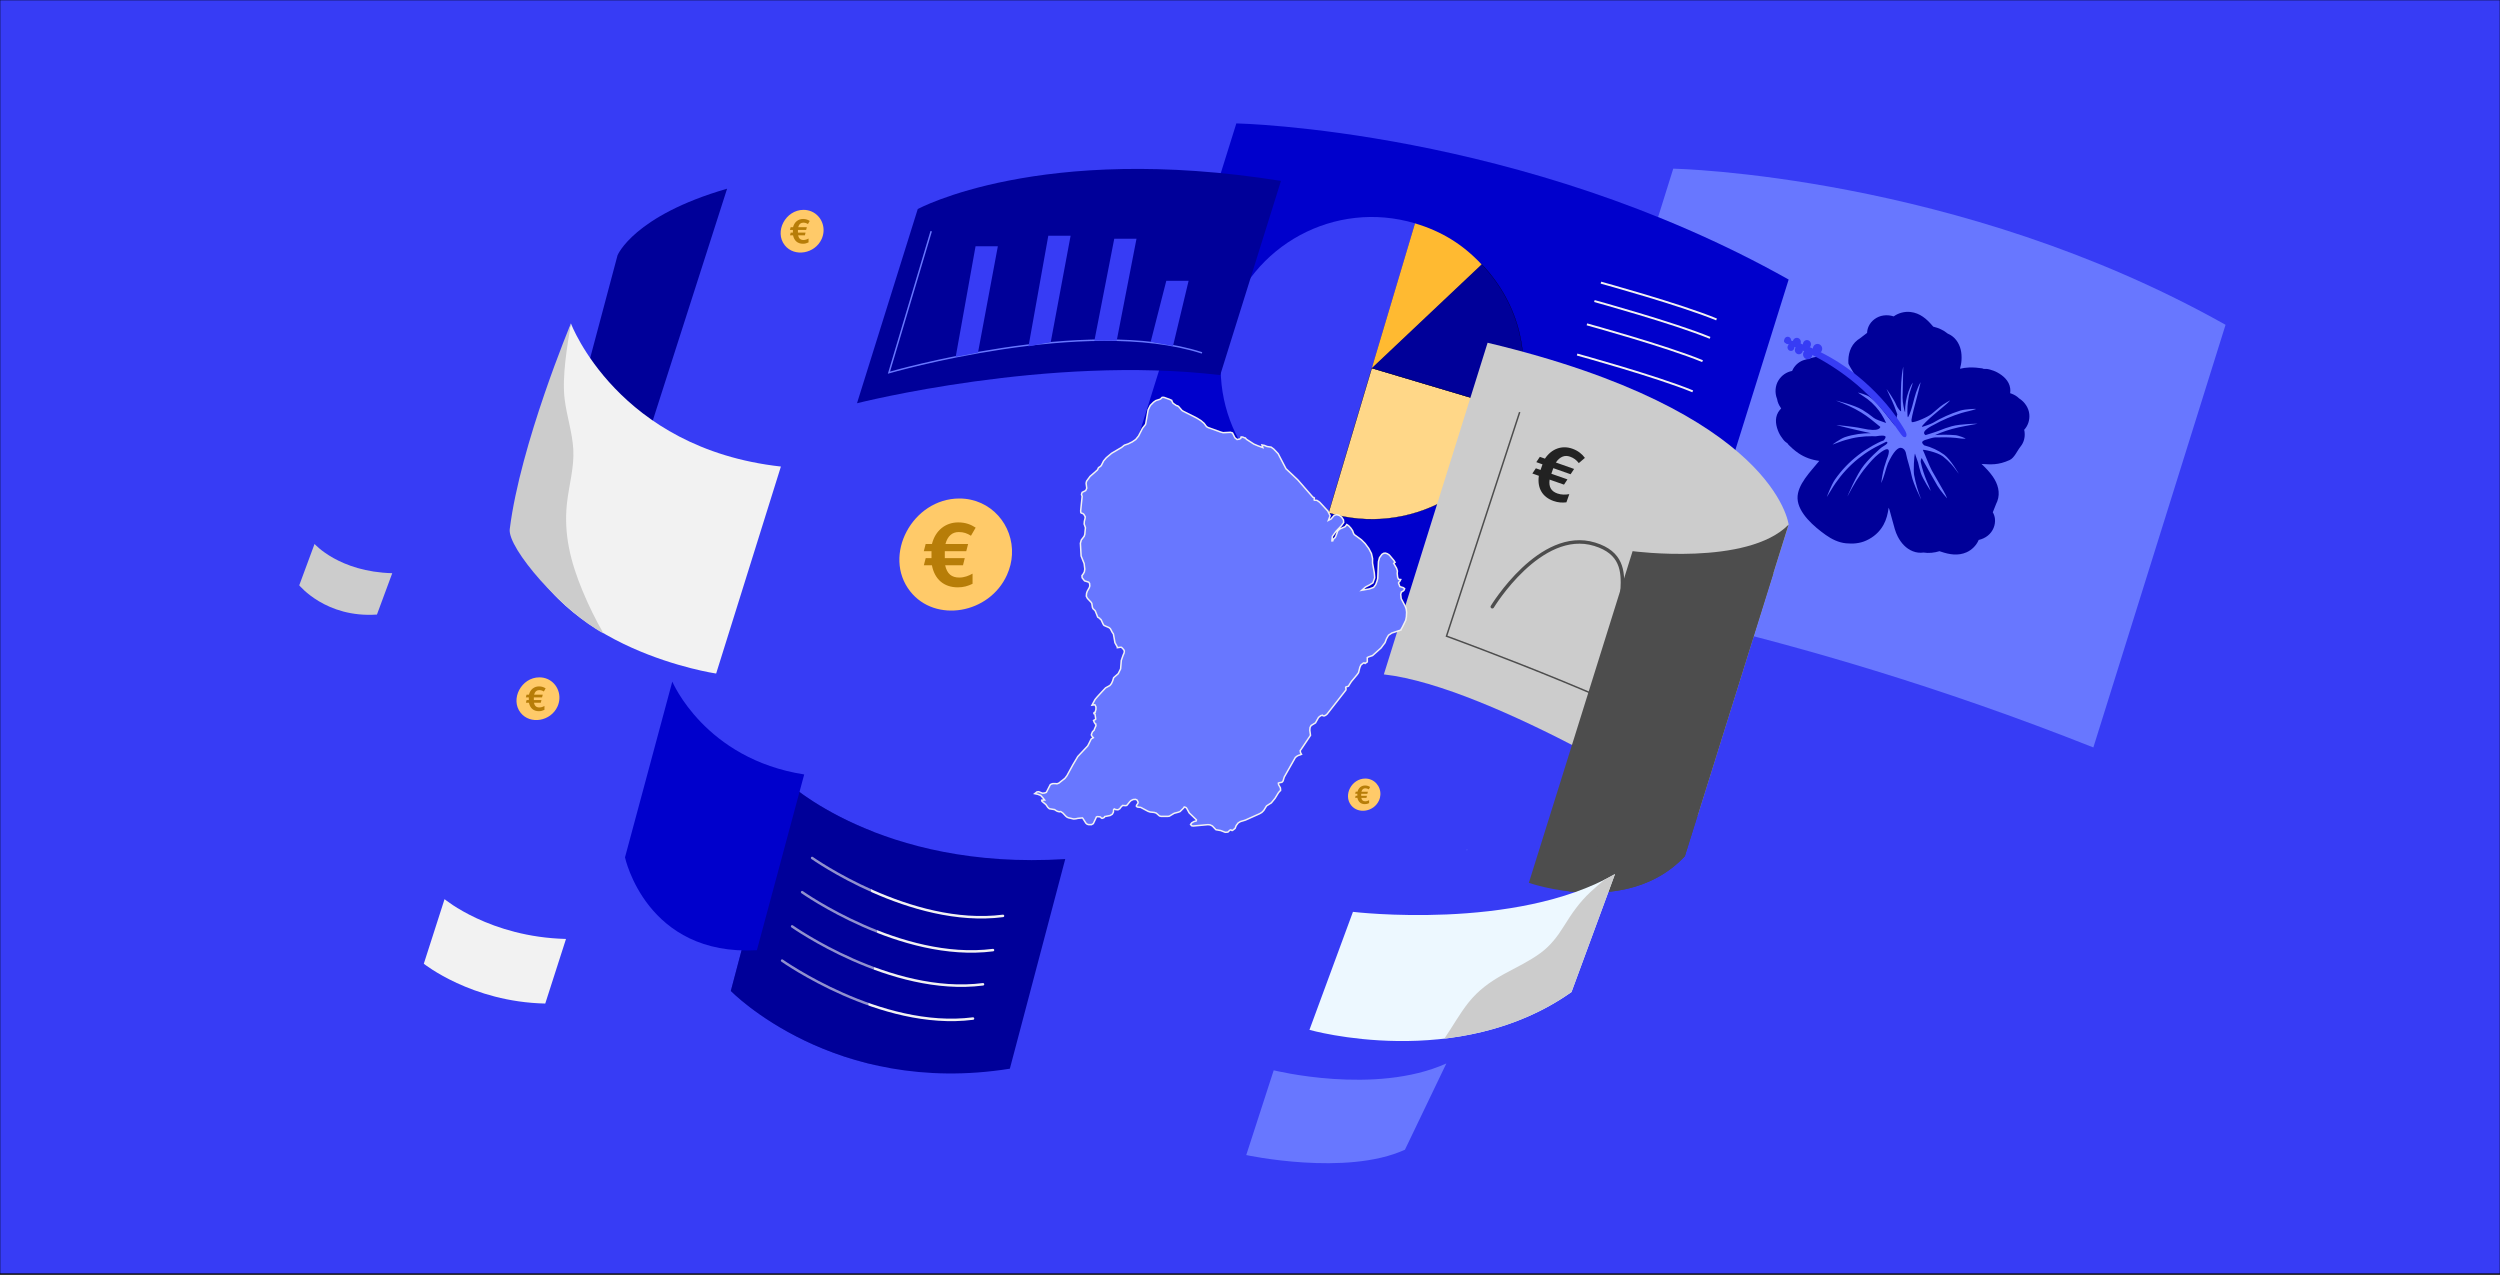 <?xml version="1.0" encoding="utf-8"?>
<!-- Generator: Adobe Illustrator 24.1.0, SVG Export Plug-In . SVG Version: 6.00 Build 0)  -->
<svg version="1.1" xmlns="http://www.w3.org/2000/svg" xmlns:xlink="http://www.w3.org/1999/xlink" x="0px" y="0px"
	 viewBox="0 0 5000 2550.6" style="enable-background:new 0 0 5000 2550.6;" xml:space="preserve">
<rect x="0" y="0" width="5000" height="2550.6" fill="#333333" stroke="none"/>
<style type="text/css">
	.st0{fill:#373CF5;stroke:#000000;stroke-miterlimit:10;}
	.st1{fill:#6877FF;}
	.st2{fill:#000099;}
	.st3{fill:#373CF5;}
	.st4{fill:#0000CC;}
	.st5{fill:#FFD788;stroke:#000000;stroke-width:0.5;stroke-miterlimit:10;}
	.st6{fill:#000099;stroke:#000000;stroke-width:0.5;stroke-miterlimit:10;}
	.st7{fill:#FFBA31;}
	.st8{fill:none;stroke:#F2F2F2;stroke-width:4;stroke-miterlimit:10;}
	.st9{fill:#FFCA69;}
	.st10{fill:#B77D08;}
	.st11{fill:#CCCCCC;}
	.st12{fill:none;stroke:#6877FF;stroke-width:3;stroke-miterlimit:10;}
	.st13{fill:#F2F2F2;}
	.st14{fill:none;stroke:#4D4D4D;stroke-width:3;stroke-miterlimit:10;}
	.st15{fill:none;stroke:#4D4D4D;stroke-width:7;stroke-linecap:round;stroke-linejoin:round;stroke-miterlimit:10;}
	.st16{fill:#222222;}
	.st17{fill:#6877FF;stroke:#373CF5;stroke-miterlimit:10;}
	.st18{fill:#4D4D4D;}
	.st19{fill:#EDF8FF;}
	.st20{fill:none;stroke:#F2F2F2;stroke-width:5;stroke-linecap:round;stroke-linejoin:round;stroke-miterlimit:10;}
	.st21{opacity:0.4;fill:#000099;enable-background:new    ;}
	.st22{fill:#6877FF;stroke:#F2F2F2;stroke-width:3;stroke-miterlimit:10;}
	.st23{display:none;}
	.st24{display:inline;}
	.st25{fill:none;stroke:#000000;stroke-width:6;stroke-linejoin:round;stroke-miterlimit:10;}
</style>
<g id="Calque_1">
	<g id="Calque_1_8_">
		<g id="Calque_1_7_">
			<g id="Calque_1_6_">
				<g id="Calque_1_5_">
					<g id="Calque_1_4_">
						<g id="Calque_1_3_">
							<g id="Calque_1_2_">
								<g id="Calque_1_1_">
									<g id="Calque_2_1_">
										<rect class="st0" width="5000" height="2547.5"/>
									</g>
								</g>
							</g>
						</g>
					</g>
				</g>
			</g>
		</g>
		<g id="Calque_3">
			<g>
				<path class="st1" d="M4186.7,1494.9l264.4-845.3c-534.9-300.8-1104.6-312.3-1104.6-312.3l-264.4,845.3
					C3082.1,1182.6,3563.8,1247.7,4186.7,1494.9z"/>
				<g>
					<path class="st2" d="M4048.3,859.7c7.6-8.1,11.5-19.5,10.3-31.5c-1.2-12.4-9.2-24.1-19.2-30.6c-0.3-0.2-0.6-0.4-0.9-0.6
						c-1.3-1.3-2.8-2.6-4.3-3.7c-4.4-3.2-9.1-5.4-13.9-6.9c0.5-3.2,0.5-6.5,0.1-9.7c-2-15.1-13.9-25.4-25.9-31.9
						c-5-2.7-10-4.4-15.4-5.9c-2.2-0.6-4.3-1-6.6-1.1c-1.9-0.1-3.9,0.3-5.8-0.1c-0.3,0-0.7,0-1,0.1c0.4-0.1,0.8-0.1,1.2-0.2
						c-2-1.1-5.5-1.2-7.8-1.5c-2.2-0.3-4.5-0.6-6.7-0.8c-4.8-0.4-9.7-0.5-14.4-0.3c-6.1,0.2-12.1,1.1-18,2.5
						c1.5-5.7,2.7-11.4,3-17.2c0.9-14.5-1.6-28.3-10.5-40c-4.5-5.9-10.4-10.3-17.1-13.1c-8.1-6.8-18.1-11.3-28.9-13.9
						c-0.7-0.8-1.4-1.6-2.1-2.4c-11.2-13.1-24.5-24.7-43.2-26.9c-11.5-1.4-24.3,1.8-33.8,8.8c-6.5-2.1-13.6-2.9-20.7-1.8
						c-12.8,1.9-24,10.1-29.3,21.4c-2,4.3-3.1,8.9-3.2,13.4c-5,3.8-10,7.6-15,11.4c-1.4,0.9-2.7,1.8-4,2.7
						c-15.1,11.7-19.4,30-18.4,47c0.2,3.1,17.4,29.1,17.8,32.1c-13.7-11.2-46.8-45.2-71.6-46.2c-10.6-0.5-22.5,4-33.3,6.8
						c-9.5,2.4-18.1,9-23.3,17.9c-0.9,1.5-1.6,2.9-2.2,4.4c-11,2-21.1,8.8-27.4,19.1c-6.6,10.7-7.3,24.7-3.1,35.7
						c0.1,0.3,0.3,0.7,0.4,1c0.3,1.8,0.7,3.7,1.2,5.4c1.6,5.1,4,9.6,7,13.8c-2.3,2.3-4.3,4.9-6,7.7c-7.6,13.2-4.2,28.4,1.4,40.7
						c2.4,5.1,5.4,9.4,8.8,13.8c1.4,1.8,2.8,3.4,4.6,4.8c1.5,1.2,3.3,2.1,4.6,3.5c0.3,0.2,0.6,0.4,0.9,0.5c-0.4-0.2-0.7-0.4-1.1-0.6
						c0.9,2.1,3.7,4.2,5.3,5.8c1.6,1.6,3.2,3.1,4.9,4.6c3.6,3.2,7.5,6.1,11.4,8.8c12.3,8.4,26.7,13.4,41.5,15.3
						c-17.3,21.2-44.5,47.9-43.5,75.1c1,29.2,33.5,56.8,56.5,73.1c12,8.5,25.5,15.1,40.2,16.6c13.6,1.4,27.8,0.4,40.6-5.5
						c14.7-6.7,26.4-16.8,34.5-31.2c5.9-10.5,8.8-22.5,10.4-34.5c0.5,1.3,1.1,2.7,1.6,4l6.3,22.9c2.9,10.6,5.4,21.5,10.5,31.2
						c6.8,12.9,16.2,23.5,29.9,29c6.9,2.8,14.3,3.6,21.5,2.6c10.5,1.7,21.4,0.5,31.9-2.7c1,0.3,2,0.7,3,1
						c16.5,5.6,33.9,8.8,51.1,1.2c10.6-4.7,19.8-13.9,24.3-24.7c6.7-1.5,13.1-4.4,18.6-8.9c9.9-8.1,15.2-20.8,13.9-33.3
						c-0.5-4.7-2-9.2-4.3-13.1c2.3-5.8,4.6-11.6,6.9-17.4c0.7-1.4,1.4-2.9,2-4.4c6.8-17.7,0.9-35.6-8.9-49.7
						c-6.4-9.2-14.4-17.5-22.6-25.2c18.2,1.1,33.3,2.7,56.3-7.8c9.6-4.4,15.1-18.8,22.1-27.4c6.1-7.5,9-17.9,7.8-28.1
						C4049.1,862.8,4048.8,861.2,4048.3,859.7z"/>
					<path class="st1" d="M3903.5,852.5c-8.4,2.4-16.7,5.2-24.8,8.6c-6.9,2.8-27.5,9.1-27.6,9.1c-11.5-7.3,13.6-19,16.5-20.6
						c8.7-4.9,17.8-9.3,27-13.2c9.2-4,18.7-7.4,28.3-10.4c9.5-2.9,19.7-4.4,29-7.9c2.3-0.9-21.6,0-31.1,3
						c-9.8,3.1-19.4,6.7-28.7,10.9c-9.2,4.1-18,8.8-26.6,13.9c-3.2,1.9-19.9,8-21.4,7.7c-2.6-0.6,15.3-17.4,23.1-23.8
						c5.6-4.7,11.3-9.4,16.9-14.2c5.5-4.7,11.2-9.2,16.1-14.6c1-1.1-13.9,7.5-19.7,12.3c-5.6,4.7-11.2,9.5-16.8,14.2
						c-7.9,6.7-34.6,18-40.2,16.8c-0.2-1.5-0.4-3-0.6-4.4c0.5-2.9,0.9-5.9,1.6-8.6c1.7-7.8,3.6-15.6,5.8-23.3
						c4-14.3,11.5-44.5,10.9-43.6c-7.7,12.8-11.5,28.1-15.2,42.4c-1.9,7.5-5.5,20.3-9.6,27.3c-2.3,3.9-1.9-22.5-0.5-30
						c1.2-6.5,1.6-13.5,3.8-19.7c2.2-6.2,6.5-19.9,5.9-19c-4,5.2-6.4,11.8-8.6,17.9c-2.2,6.3-3.9,12.8-5.1,19.3
						c-1.3,7.3-1.8,14.5-1.7,21.7c-1.5-1.1-5.2-20.1-5-29.2c0.4-20.6,1.6-62.9,1.3-61.8c-4.3,20.4-4.7,41.9-4.9,62.7
						c-0.1,8.9,0.1,17.8,0.6,26.6c-1.6,0.3-7.6-7.5-9.4-12.2c-4.5-11.6-20.3-33.6-19.6-32.1c5.2,11.3,10.8,22.3,15.4,33.8
						c2.2,5.5,4.2,11,6.1,16.6c-0.3,0.7-0.5,1.4-0.6,2.1c-1.3,6.8-2.6,13.6-3.9,20.4c-1.7-0.7-23.9-30.3-33.7-41.4
						c-5.1-5.8-10.8-11.2-17.1-15.8c-6.3-4.7-24.9-9.8-23.1-8.5c6.1,4.4,12.6,8,18.6,12.6c6.1,4.6,11.7,9.8,16.7,15.5
						c8.5,9.6,15.5,20.7,20.7,32.4c-9.4-3.1-21.1-7.2-24.6-10.1c-7.3-6-15-11.4-23-16.3c-15.8-9.6-54.2-19-52.4-18.3
						c17.3,6.6,34.1,13.7,49.9,23.5c13.8,8.5,26.2,18.8,38.6,29.1c-0.9-0.2,1.1,11.4-37.2,2.8c-16.6-3.7-52.6-6.9-50.5-6.4
						c16.4,3.9,32.7,8.2,49.1,11.8c6.6,1.5,13.1,2.9,19.7,4.3c-8.5,0-17,0.5-25.4,1.7c-9.1,1.4-18.2,3.3-26.9,6.3
						c-8.8,3.1-25.7,15.2-24.2,14.7c8.5-3,16.6-6.5,25.3-9c8.7-2.5,17.6-4.7,26.6-5.9c9-1.3,18.1-1.9,27.2-1.8
						c2.3,0,4.5,0.1,6.8,0.2c21.8-3.6,23.1,0,16.2,8.2c-7.8,2.7-15.2,6.6-22.4,10.6c-9.9,5.6-19.5,11.8-28.5,18.8
						c-17.9,13.8-33.8,30.4-46.7,49c-7.2,10.4-16.8,35.7-16.1,34.6c5.9-9.1,11.1-18.6,17.3-27.5c6.3-9.1,13.2-17.8,20.8-26
						c15-16.3,32.5-30.4,51.6-41.8c9.4-5.6,19.5-10,29.1-15.1c0.8,0.4,7.3,1.5-6,9.2c-5,2.9-9.1,7.3-13.4,11.2
						c-9,8.1-17.3,16.8-24.9,26.1c-15.1,18.4-34.1,64.2-33.3,62.9c10.9-20.9,22.6-41.3,37.8-59.5c7.5-9,15.2-18.1,24.4-25.4
						c33.1-26.4,16.4,10.2,16.2,11.1c-1.6,5.1-3.3,10.2-4.9,15.3c-3.1,10.1-6.5,32.8-5.9,31.5c4.5-9.9,7.4-20.7,10.5-31.1
						c1.5-5.2,3.9-10.7,6.4-15.4c12-23.1,19.6-24.2,22.8-23.6c10.8,1.9,9.9,15.4,12,21.2c0.7,1.9,7.3,25.6,8.9,34.1
						c3.3,17,19.9,49.4,19.2,47.6c-6.4-15.7-11.1-32.3-14.2-48.9c-1.5-8,0-38.7,1.8-42.6c0.4,2.5,5.8,15.9,6.3,18.3
						c1.4,6.7,3.2,13.4,5.2,20c4,12.8,20.5,37.9,20,36.2c-2-6.3-5-12.3-7.6-18.5c-2.6-6.3-5-12.8-7.1-19.3
						c-2.1-6.5-3.9-13.1-5.3-19.8c-0.5-2.3,0.9-7.3,2-7.8c0.1,0.2,0.3,0.5,0.4,0.7c5.2,9.3,10.3,18.5,15.6,27.7
						c5.1,9,10.3,18,15.5,27c5.2,8.9,19.9,26.4,19.2,24.7c-3.9-9.6-9.4-18.4-14.5-27.4c-5.2-9.2-10.5-18.4-15.8-27.6
						c-5.2-9-15.6-36.9-18.2-41.4c-1-1.7,29.2,4.3,40.2,12.9c6.2,4.8,11.8,10.1,17,15.9c5.3,5.9,9.7,12.4,14.6,18.7
						c0.9,1.2-16.4-28.7-29-38c-12.2-8.9-25.6-15.1-40.2-18.8c-0.1-1.2-12.3-7.8,7-12.2c1-0.2,9.8-3.4,14.6-3.6
						c7-0.2,14.1-0.3,21.1-0.2c6.8,0.1,13.6,0.5,20.4,1.1c6.4,0.6,13.2,2.1,19.6,1.6c2-0.2-13.6-6.5-20.2-7
						c-6.8-0.5-13.6-0.9-20.4-0.9c-6.6,0-13.2,0.2-19.7,0.7c-0.3,0-0.5,0-0.8,0.1c3.3-1.4,6.6-2.9,9.9-4.2c8-3.1,16.1-5.8,24.3-8.1
						c16.7-4.7,33.9-7,50.8-10.4C3956,847.1,3920.1,847.8,3903.5,852.5z"/>
					<g>
						<g>
							<path class="st3" d="M3570,685.4c9,4.9,18.6,8.5,27.9,12.4c9.5,4,18.9,8.3,28.2,13c17.9,9.1,35.3,19.6,51.9,31.1
								c33.8,23.4,64,51,90.7,82.8c7.4,8.8,14.5,17.9,21.4,27.2c3.5,4.8,6.7,9.8,10.3,14.5c1.8,2.3,3.6,5.1,5.9,6.9
								c1.1,0.8,4.5,1.9,5.6,0.3c2.9-4.5-0.4-9.8-2.7-14c-2.6-4.7-5.7-9.3-8.6-13.8c-5.7-8.9-11.8-17.5-18.3-25.8
								c-13.2-16.9-27.6-32.4-43.1-47c-30.5-28.7-64.9-52.7-102.2-70.7c-10.5-5.1-21.2-9.7-32-13.8c-10.8-4.1-22.1-8.1-33.6-9.2
								C3567.6,678.9,3567.1,683.8,3570,685.4z"/>
							<path class="st3" d="M3569.1,683.7c1.7,3.6,5.8,5.2,9.3,3.5c3.5-1.7,4.9-6,3.3-9.6c-1.7-3.6-5.8-5.2-9.3-3.5
								C3568.9,675.8,3567.4,680.1,3569.1,683.7z"/>
							<path class="st3" d="M3575.6,697.8c1.6,3.6,5.7,5.1,9.2,3.5c3.4-1.7,4.9-5.9,3.2-9.5c-1.6-3.6-5.7-5.1-9.2-3.5
								C3575.4,690,3574,694.3,3575.6,697.8z"/>
							<path class="st3" d="M3586.5,687.5c1.9,4.2,6.7,6,10.7,4.1c4-1.9,5.7-6.9,3.8-11.1c-1.9-4.2-6.7-6-10.7-4.1
								C3586.3,678.3,3584.6,683.3,3586.5,687.5z"/>
							<path class="st3" d="M3590.5,703.7c1.9,4.2,6.7,6,10.7,4.1c4-1.9,5.7-6.9,3.8-11.1c-1.9-4.2-6.7-6-10.7-4.1
								C3590.3,694.6,3588.6,699.6,3590.5,703.7z"/>
							<path class="st3" d="M3607,712.9c2.2,4.8,7.8,6.9,12.4,4.7c4.6-2.2,6.6-8,4.4-12.8c-2.2-4.8-7.8-6.9-12.4-4.7
								S3604.8,708,3607,712.9z"/>
							<path class="st3" d="M3626.7,701.5c2.2,4.8,7.8,6.9,12.4,4.7c4.6-2.2,6.6-8,4.4-12.8s-7.8-6.9-12.4-4.7
								C3626.4,690.9,3624.5,696.7,3626.7,701.5z"/>
							<path class="st3" d="M3606.7,692c1.9,4.2,6.7,6,10.7,4.1c4-1.9,5.7-6.9,3.8-11.1c-1.9-4.2-6.7-6-10.7-4.1
								C3606.5,682.9,3604.8,687.8,3606.7,692z"/>
						</g>
					</g>
				</g>
				<path class="st4" d="M3312.9,1404.4l264.4-845.3c-534.9-300.8-1104.6-312.3-1104.6-312.3l-264.4,845.3
					C2208.3,1092.2,2690,1157.2,3312.9,1404.4z"/>
				<g>
					<g>
						<g>
							<path class="st3" d="M2743.6,736.2l-86.4,289.6c-159.9-47.7-250.9-216-203.1-376c47.8-160,216-250.9,376-203.1l0,0
								L2743.6,736.2z"/>
						</g>
					</g>
					<g>
						<g>
							<path class="st5" d="M2743.6,736.2l289.6,86.4c-47.7,159.9-216,250.9-376,203.1l0,0L2743.6,736.2L2743.6,736.2z"/>
						</g>
					</g>
					<g>
						<g>
							<path class="st6" d="M2743.6,736.2l219.7-207.7c76.4,80.7,101.7,187.5,69.9,294.1L2743.6,736.2z"/>
						</g>
					</g>
					<g>
						<g>
							<path class="st7" d="M2743.6,736.2l86.4-289.5c53.2,15.9,95.1,41.6,133.2,82.1L2743.6,736.2z"/>
						</g>
					</g>
				</g>
				<path class="st8" d="M3188.8,602.1c0,0,159.2,43.8,231.3,73.6"/>
				<path class="st8" d="M3154.2,709.1c0,0,159.2,43.8,231.3,73.6"/>
				<path class="st8" d="M3173.8,648.7c0,0,159.2,43.8,231.3,73.6"/>
				<path class="st8" d="M3201.8,565.3c0,0,159.2,43.8,231.3,73.6"/>
				<g>
					<path class="st9" d="M1118.8,1397.6c-0.3,5.1-1.5,10.3-3.8,15.4c-13.4,29.7-54.7,36.7-73.8,12.5c-21.5-27.3,1.7-70.8,37.5-70.8
						C1102.9,1354.6,1120.1,1375,1118.8,1397.6z"/>
					<g>
						<path class="st10" d="M1078.7,1414.9c3.9,0,7.2-1.3,10.2-3v7.8c-3.6,1.7-6.9,2.7-11.2,2.7c-10.6,0-17.7-6.1-19.8-16.9h-6.1
							l1.4-5.4h4.4v-5.3h-5.9l1.4-5.5h4.8c2.6-10.4,10.4-16.5,20.1-16.5c5.6,0,9.7,1.6,13.3,4l-3.6,6.2c-3-1.9-5.7-2.8-9.3-2.8
							c-4.8,0-8.5,2.8-10.2,9.1h17.3l-1.4,5.5h-16.4v5.3h15.2l-1.3,5.4H1068C1069.3,1412.1,1072.8,1414.9,1078.7,1414.9z"/>
					</g>
				</g>
				<g>
					<path class="st9" d="M1647.1,462.6c-0.3,5.1-1.5,10.3-3.8,15.4c-13.4,29.7-54.7,36.7-73.8,12.5c-21.5-27.3,1.7-70.8,37.5-70.8
						C1631.2,419.7,1648.4,440,1647.1,462.6z"/>
					<g>
						<path class="st10" d="M1606.9,480c3.9,0,7.2-1.3,10.2-3v7.8c-3.6,1.7-6.9,2.7-11.2,2.7c-10.6,0-17.7-6.1-19.8-16.9h-6.1
							l1.4-5.4h4.4v-5.3h-5.9l1.4-5.5h4.8c2.6-10.4,10.4-16.5,20.1-16.5c5.6,0,9.7,1.6,13.3,4l-3.6,6.2c-3-1.9-5.7-2.8-9.3-2.8
							c-4.8,0-8.5,2.8-10.2,9.1h17.3l-1.4,5.5h-16.4v5.3h15.2l-1.3,5.4h-13.6C1597.6,477.1,1601.1,480,1606.9,480z"/>
					</g>
				</g>
				<path class="st11" d="M2767.7,1348.8l207.5-663.3c576.2,137.3,602.1,363.7,602.1,363.7l-182.4,582.9
					C3394.9,1632.1,2985,1373.1,2767.7,1348.8z"/>
				<path class="st2" d="M2440.4,750.2l121.5-388.4c-481.6-77.1-726.4,56.3-726.4,56.3L1714,806.5
					C1714,806.5,2097,709.2,2440.4,750.2z"/>
				<path class="st12" d="M1862.4,462.4l-84.5,282.9c0,0,394.2-114.6,626.1-39.5"/>
				<polygon class="st3" points="1956,705.2 1911.4,713.7 1951.1,492.5 1995.7,492.5 				"/>
				<polygon class="st3" points="2101.5,684.2 2057,692.7 2096.6,471.5 2141.2,471.5 				"/>
				<polygon class="st3" points="2233.4,681.4 2188.8,681.4 2228.5,477.5 2273,477.5 				"/>
				<polygon class="st3" points="2346,692.1 2301.4,683.6 2332.6,561.6 2377.2,561.6 				"/>
				<path class="st13" d="M1090.5,2007.1l41.5-129.2c-152.2-3.8-242.9-79.6-242.9-79.6l-41.5,129.2
					C847.6,1927.4,942.9,2003.9,1090.5,2007.1z"/>
				<path class="st11" d="M753.9,1229.1l30.6-82.7c-106.4-2.7-155.4-58.5-155.4-58.5l-30.6,82.7
					C598.5,1170.6,651.7,1236.3,753.9,1229.1z"/>
				<path class="st2" d="M1235.1,510.5c0,0,32-79,219.1-133.1L1278,927.1c0,0-152,25.5-151-10.9L1235.1,510.5z"/>
				<path class="st13" d="M1561.8,933.1l-129.5,414c0,0-319.4-46.7-394.3-274.3l103.8-426C1141.8,646.8,1235.5,896.8,1561.8,933.1z"
					/>
				<path class="st11" d="M1165.1,1181.7c-23.7-57.1-38-112.9-31.2-175c3.9-35.9,14.8-71.8,12.7-108.1c-2-33.7-13-66.1-17.2-99.5
					c-5.8-45.4,5.1-107.2,12.4-152.2c0,0-101.1,241.7-122.3,411.3c-4.8,38.2,105.1,164.2,187.6,208.8
					C1191.2,1239.6,1177.3,1210.9,1165.1,1181.7z"/>
				<path class="st14" d="M3039.4,824.2L2893,1272.3c0,0,460.2,168,484.4,221.2"/>
				<path class="st15" d="M2984.6,1213.5c0,0,96-158.4,204.8-125c108.8,33.4,11,147,80.9,183.8s240.3-125.4,240.3-125.4"/>
				<g>
					<path class="st16" d="M3114.9,987c8.2,2.9,16.2,2.5,23.7,1.3l-5.8,16.4c-8.9,0.9-16.6,0.5-25.7-2.7
						c-22.5-7.9-32.9-26.1-29.4-50.4l-13-4.6l7-10.4l9.4,3.3l3.9-11.2l-12.4-4.4l7.1-10.6l10.2,3.6c13.3-20,34.2-27.2,54.8-19.9
						c11.8,4.2,19.4,10.7,25.1,18.4l-12.2,10.4c-4.8-6.2-10-10.2-17.6-12.9c-10.2-3.6-20-0.3-28.3,11.7l36.5,12.9l-7,10.6
						l-34.6-12.2l-3.9,11.2l32.2,11.3l-6.9,10.5l-28.8-10.1C3097.1,974.1,3102.5,982.7,3114.9,987z"/>
				</g>
			</g>
		</g>
		<g id="Calque_6">
			<g>
				<path class="st9" d="M2023.9,1109.7c-0.7,13.4-4,27-10,40.3c-35.1,77.9-143.4,96.4-193.5,32.7c-56.4-71.7,4.6-185.7,98.4-185.7
					C1982,997,2027.3,1050.5,2023.9,1109.7z"/>
				<g>
					<path class="st10" d="M1918.5,1155.1c10.2,0,18.8-3.5,26.6-7.8v20.3c-9.4,4.5-18.1,7.1-29.4,7.1c-27.9,0-46.5-16.1-51.9-44.2
						h-16.1l3.7-14.2h11.6v-13.9h-15.4l3.7-14.4h12.6c6.8-27.3,27.3-43.2,52.6-43.2c14.6,0,25.5,4.3,34.8,10.5l-9.4,16.2
						c-7.8-5-15-7.4-24.4-7.4c-12.6,0-22.2,7.4-26.6,23.9h45.3l-3.7,14.4h-42.9v13.9h39.9l-3.5,14.2h-35.7
						C1894,1147.7,1903.3,1155.1,1918.5,1155.1z"/>
				</g>
			</g>
			<g>
				<path class="st9" d="M2760.8,1589.5c-0.2,3.8-1.1,7.8-2.9,11.6c-10.1,22.4-41.3,27.7-55.7,9.4c-16.2-20.6,1.3-53.4,28.3-53.4
					C2748.7,1557.1,2761.7,1572.5,2760.8,1589.5z"/>
				<g>
					<path class="st10" d="M2730.5,1602.6c2.9,0,5.4-1,7.7-2.2v5.9c-2.7,1.3-5.2,2-8.5,2c-8,0-13.4-4.6-14.9-12.7h-4.6l1.1-4.1h3.4
						v-4h-4.4l1.1-4.1h3.6c2-7.8,7.8-12.4,15.2-12.4c4.2,0,7.3,1.2,10,3l-2.7,4.7c-2.2-1.4-4.3-2.1-7-2.1c-3.6,0-6.4,2.1-7.7,6.9h13
						l-1.1,4.1h-12.3v4h11.5l-1,4.1h-10.3C2723.4,1600.5,2726.1,1602.6,2730.5,1602.6z"/>
				</g>
			</g>
		</g>
		<g>
			<path class="st17" d="M2934.5,1698.7c-0.5-0.5-1.7-0.5-2,0.2c-0.1,0.3-0.1,0.8,0.5,1.4c0.2,0.2,0.5,0.3,0.8,0.3
				c0.5,0,0.9-0.3,1.1-0.7c0.2-0.3,0.2-0.6,0-0.9C2934.8,1698.9,2934.7,1698.8,2934.5,1698.7z"/>
		</g>
		<g id="Calque_5">
			<path class="st18" d="M3369.7,1712.5l207.5-663.3c-82.1,83.7-312,53.1-312,53.1l-207.5,663.3
				C3057.7,1765.6,3254.5,1835.5,3369.7,1712.5z"/>
			<path class="st18" d="M3496.8,1198.6c-26,25-142.8,307.8-187.3,363.8c-22.2,28-49.9,49.3-74.1,75.1
				c-22.3,23.8-38.9,52.1-55.3,80.1c-13.3,22.6-26.8,45.1-42.8,65.1c67.6,7.9,164.3,2.6,232.4-70.2l177.3-566.8
				C3531.4,1164.2,3514.3,1181.7,3496.8,1198.6z"/>
			<g>
				<path class="st19" d="M3143,1984.1l87-236c-199.1,114.7-524.1,75.6-524.1,75.6l-87,236C2618.8,2059.7,2916,2144.5,3143,1984.1z"
					/>
				<path class="st11" d="M3180.7,1784.2c-21.7,20.3-37.2,42.7-52.7,67.8c-12.9,20.9-27.2,39.5-47.1,54.1
					c-22.9,16.7-48.5,28.7-73.3,42.2c-27,14.8-51,32.2-70.3,56.4c-18.2,22.8-32.1,48.5-48.6,72.5c82.5-9.7,172.9-35.7,254.3-93.2
					l87-236c-6.8,3.9-13.7,7.6-20.8,11.2C3199.6,1767.4,3189.9,1775.5,3180.7,1784.2z"/>
				<path class="st1" d="M2809.9,2299.4l82.8-172.5c-142.6,64.3-345.3,13.7-345.3,13.7l-54.9,169.5
					C2492.4,2310.2,2692.9,2353.1,2809.9,2299.4z"/>
			</g>
			<path class="st2" d="M2019.7,2137.4l110.8-419.3c-370.5,23.5-558.1-155.5-558.1-155.5l-110.8,419.3
				C1461.7,1981.8,1667,2193.9,2019.7,2137.4z"/>
			<path class="st20" d="M1624.2,1715.9c0,0,197.2,139.7,381.8,115.9"/>
			<path class="st20" d="M1564.2,1921.2c0,0,197.2,139.7,381.8,115.9"/>
			<path class="st20" d="M1584.2,1852.7c0,0,197.2,139.7,381.8,115.9"/>
			<path class="st20" d="M1604.2,1784.3c0,0,197.2,139.7,381.8,115.9"/>
			<path class="st21" d="M1739.5,2074.3c-8-46.7-1.1-93.1,8.9-138.9c5.5-25.2,8.6-49,5.6-74.8c-2.7-23.3-8.6-46-11-69.3
				c-4.6-42.8-0.5-85.8,1.9-128.6c-114.6-45-172.4-100.1-172.4-100.1l-110.8,419.3c0,0,104.2,107.5,291.5,149
				C1747.7,2112.2,1742.8,2093.5,1739.5,2074.3z"/>
			<path class="st4" d="M1513.8,1900.4l94.6-351.5c-199.1-31.1-263.8-185.7-263.8-185.7l-94.6,351.5
				C1250,1714.7,1292.2,1912.9,1513.8,1900.4z"/>
		</g>
	</g>
	<polygon class="st22" points="2812.3,1217.6 2810.2,1212 2802.3,1197.1 2801.9,1192.7 2801.4,1188.8 2802.7,1184 2805.4,1182.7 
		2808,1180.5 2809.3,1177.4 2806.7,1175.3 2803.6,1174.4 2799.7,1173.1 2798.4,1169.6 2797.1,1166.1 2797.5,1163.9 2797.5,1164.8 
		2799.2,1163 2800.1,1161.7 2801.4,1159.1 2797.1,1158.6 2795.3,1154.7 2794.4,1146.8 2794.9,1142 2793.1,1136.4 2787.4,1126.7 
		2790.1,1124.6 2787.9,1121.1 2778.7,1110.1 2774.8,1107.5 2770.8,1106.2 2767.3,1106.6 2763.8,1108.8 2759,1115.4 2756.9,1123.3 
		2755.5,1156.9 2754.2,1161.7 2752,1167.8 2751.2,1169.6 2747.2,1174.8 2738.5,1177.9 2723.6,1180.5 2731.1,1173.9 2738.9,1170 
		2745.9,1165.6 2749.4,1155.6 2748.6,1145.5 2745.1,1126.3 2745.1,1117.1 2742.9,1107.1 2737.6,1097 2730.2,1087 2722.8,1079.6 
		2708.4,1069.1 2706.6,1065.6 2705.3,1061.6 2701.8,1056.4 2697.4,1051.6 2693.5,1049 2690.4,1053.3 2679.5,1058.1 2675.6,1061.6 
		2673.4,1067.8 2671.2,1073.4 2670.3,1075.2 2668.6,1076.5 2666.4,1078.7 2665.5,1081.7 2663.8,1081.7 2664.7,1072.6 2672.5,1062.1 
		2682.6,1051.6 2687.4,1045 2686.9,1039.8 2683.4,1034.5 2679.1,1031.1 2673.4,1029.3 2668.6,1030.6 2662,1038 2656.8,1040.7 
		2660.3,1031.5 2655.5,1021.9 2639.3,1004.4 2634.1,1000.9 2632.3,1000.5 2629.7,1000.5 2628.4,1000 2628.4,999.2 2628.4,997.8 
		2628.8,996.1 2628,995.2 2625.8,994.4 2595.6,959.8 2572,937.5 2556.3,907.4 2547.6,898.2 2542.3,894.3 2534,893 2528.8,890.8 
		2524,889.9 2525.7,895.2 2516.1,891.7 2507.8,888.2 2492.9,878.6 2490.7,875.9 2489.4,875.9 2486.8,874.6 2483.8,873.8 2482,874.2 
		2482,875.9 2479.4,878.1 2474.1,879 2469.8,875.5 2465,865.9 2461,864.6 2446.2,865.4 2441.4,864.1 2416,855 2413,853.2 
		2408.2,846.7 2402,841.4 2393.7,836.2 2366.7,822.6 2364,820.9 2357.5,813.4 2355.3,811.7 2353.1,811.3 2346.1,806.5 2343.9,802.5 
		2343.5,800.8 2338.7,798.6 2327.8,794.7 2324.3,794.7 2320.8,798.2 2311.6,801.2 2307.2,804.3 2300.7,810.8 2296.3,819.6 
		2291.9,844.9 2291.1,848.8 2284.9,856.7 2277.1,872 2271.4,879 2264.4,883.8 2256.5,887.7 2248.7,890.4 2248.7,890.4 2243.4,894.7 
		2223.3,906.5 2212.8,915.3 2207.2,921.8 2202.8,930.6 2201,932.7 2197.6,934.9 2196.7,935.8 2195.4,938.9 2194.5,940.2 
		2180.1,952.8 2175.3,959.4 2173.1,962.5 2172.2,966.4 2173.5,976.4 2172.2,979.5 2171.3,981.2 2164.3,984.7 2163.5,986.9 
		2163,989.1 2164.3,992.6 2161.3,1021.9 2161.7,1025.4 2163,1026.2 2165.7,1027.1 2167.8,1028.9 2170.5,1033.7 2170,1037.6 
		2168.7,1042.4 2168.3,1048.1 2170.9,1055.5 2170.5,1059 2169.6,1068.6 2168.3,1072.6 2162.6,1080 2160.8,1086.5 2162.2,1111.9 
		2168.3,1127.2 2169.6,1138.1 2168.7,1143.8 2166.5,1147.7 2163.9,1151.2 2164.3,1155.6 2167,1159.1 2169.1,1161.7 2177.4,1164.3 
		2179.2,1166.9 2179.6,1171.8 2178.8,1174.8 2174.4,1182.7 2173.1,1186.6 2172.6,1192.3 2174.8,1196.7 2181.8,1204.1 2183.6,1206.7 
		2184.9,1215 2186.2,1217.6 2189.2,1220.3 2190.6,1222 2195.4,1234.2 2199.7,1236.9 2200.6,1238.6 2201.9,1239 2203.2,1241.7 
		2205.4,1246.5 2206.7,1249.1 2208,1250.8 2211.1,1252.2 2218.1,1255.2 2220.7,1257.4 2224.6,1264.8 2226.8,1267.9 2229.9,1285.4 
		2234.7,1294.1 2234.7,1295.4 2237.8,1295 2240.4,1294.5 2242.6,1294.5 2244.3,1295.9 2247.4,1299.3 2248.7,1302 2248.2,1305.9 
		2246.1,1310.7 2242.6,1320.8 2241.2,1337.8 2236.4,1347.4 2227.3,1355.3 2226.4,1358.3 2225.1,1362.3 2222.9,1367.1 2219.8,1371 
		2211.1,1375.8 2203.7,1383.7 2194.5,1393.7 2190.1,1399 2184,1410.3 2189.7,1409.5 2191.9,1413.8 2191.9,1418.6 2190.6,1423.4 
		2190.6,1424.3 2188.8,1424.8 2187.9,1425.6 2187.9,1426.5 2187.9,1427.4 2190.1,1428.2 2190.1,1429.1 2191,1434.8 2191.4,1438.3 
		2189.7,1439.6 2187.1,1440.9 2188.4,1444.4 2190.6,1447.9 2191.4,1447.9 2191.9,1451.4 2188.8,1458.4 2188.4,1460.1 2184.9,1463.6 
		2183.6,1466.7 2182.7,1469.3 2183.1,1471.1 2184.4,1472.8 2186.6,1475.4 2184,1476.8 2182.3,1478.1 2177.4,1488.1 2175.3,1492 
		2155.6,1513 2146,1529.2 2133.8,1551.5 2129.8,1556.7 2117.6,1566.3 2114.1,1567.6 2110.6,1567.2 2105.8,1567.2 2102.7,1568.1 
		2100.5,1569.4 2092.7,1584.7 2089.2,1586 2084.8,1586.4 2077.4,1583.4 2073.9,1583.8 2069.5,1587.3 2075.6,1588.6 2081.3,1590.8 
		2085.7,1595.6 2089.2,1600 2083.5,1600.4 2083.9,1602.6 2091.8,1609.1 2095.7,1614.8 2098.8,1617.5 2109.3,1619.2 2111,1620.5 
		2114.1,1622.3 2116.3,1623.1 2119.3,1623.6 2121.1,1623.1 2122.8,1624 2125.9,1626.2 2131.6,1632.3 2133.8,1634.1 2136.4,1635.4 
		2147.3,1638 2151.7,1637.6 2155.6,1636.7 2160.8,1636.2 2164.8,1635.8 2165.7,1636.7 2171.8,1646.3 2174.4,1648.5 2177.4,1649.3 
		2183.1,1649.3 2186.6,1647.2 2191,1638 2192.7,1634.1 2194.5,1633.2 2199.3,1633.6 2201,1634.1 2202.4,1635.8 2204.1,1636.7 
		2205.9,1636.2 2208.5,1634.9 2209.3,1633.2 2220.3,1631 2224.6,1628.4 2226.8,1624.4 2227.3,1618.8 2229,1617.9 2231.2,1619.2 
		2236,1619.6 2239.5,1617.5 2241.7,1614.4 2245.2,1610.9 2250.9,1611.3 2253.5,1610.9 2256.1,1607.8 2259.2,1603.9 2261.8,1601.3 
		2266.2,1599.1 2271,1598.7 2274,1600 2276.2,1604.3 2275.8,1606.5 2273.1,1610.5 2272.7,1612.2 2274.5,1614 2281.4,1614.8 
		2296.3,1622.7 2300.2,1624 2308.5,1624.9 2312.5,1626.2 2319,1631.9 2322.1,1632.7 2327.3,1632.7 2336.1,1632.7 2338.7,1632.3 
		2348.3,1626.6 2356.6,1624.4 2360.1,1623.1 2367.5,1615.7 2368.4,1614 2369.3,1614 2372.3,1615.3 2373.6,1617 2378.4,1625.8 
		2392.9,1639.7 2392.4,1641.9 2387.6,1643.2 2383.3,1645.9 2381.1,1648.9 2383.3,1651.5 2386.3,1652 2416,1649.3 2420.4,1649.8 
		2424.8,1652 2431.8,1659.4 2441.4,1661.1 2450.5,1664.6 2455.8,1664.2 2456.7,1663.3 2459.3,1660.7 2461,1659.8 2461.9,1659.8 
		2464.1,1661.1 2465.8,1660.3 2468.5,1658.1 2470.2,1656.8 2472.4,1651.1 2476.3,1645.9 2480.7,1643.2 2490.7,1640.2 2519.1,1627.5 
		2523.5,1624.9 2527.5,1620.9 2533.1,1611.8 2542.7,1605.7 2550.2,1596.5 2556.3,1586.4 2558,1584.2 2558.9,1582.9 2561.1,1581.2 
		2561.1,1578.1 2560.7,1575.5 2557.2,1569.4 2556.7,1566.3 2558.5,1565.5 2563.7,1564.6 2565.5,1562.8 2566.3,1561.5 2568.5,1554.1 
		2590.8,1514.8 2592.6,1513.5 2594.3,1512.1 2596.9,1510.8 2599.6,1510 2603,1508.6 2602.2,1507.3 2600.9,1504.7 2600.4,1501.2 
		2602.6,1498.2 2619.6,1472.8 2621,1470.6 2619.6,1460.6 2620.1,1454.9 2622.3,1451 2631,1445.7 2637.1,1434.8 2641.5,1431.3 
		2645,1430.4 2646.3,1431.7 2648.9,1431.7 2651.5,1430.4 2654.2,1428.2 2691.7,1380.2 2692.2,1377.6 2691.3,1375.8 2691.7,1374.1 
		2697,1372.3 2698.7,1369.3 2702.7,1363.1 2714,1349.6 2717.1,1345.2 2719.7,1334.7 2721.9,1329.9 2726.3,1326.4 2728,1325.6 
		2730.2,1326.9 2731.1,1326 2733.7,1324.7 2734.6,1323.4 2734.6,1317.3 2734.6,1315.1 2737.2,1313.8 2745.1,1311.1 2762.1,1295.9 
		2766,1290.6 2770,1285.4 2773,1277.5 2777,1270.5 2783.5,1266.1 2801.9,1260 2801.9,1259.1 2804.9,1253.9 2811.5,1240.4 
		2812.8,1233.4 2813.2,1224.2 	"/>
</g>
<g id="Calque_2" class="st23">
	<g id="Calque_2_6_" class="st24">
		<g id="Calque_2_4_">
			<g id="Calque_2_5_">
				<g id="Calque_2_3_">
					<g id="Calque_2_2_">
						<g>
							<rect y="-2.1" class="st25" width="5000" height="2550.6"/>
							<rect x="1710.5" y="-2.1" class="st25" width="1579" height="2550.6"/>
							<rect y="580" class="st25" width="5000" height="1383.3"/>
							<line class="st25" x1="11" y1="1529.7" x2="5000" y2="1529.7"/>
							<rect y="-2.1" class="st25" width="5000" height="2547.5"/>
						</g>
					</g>
				</g>
			</g>
		</g>
	</g>
</g>
</svg>
